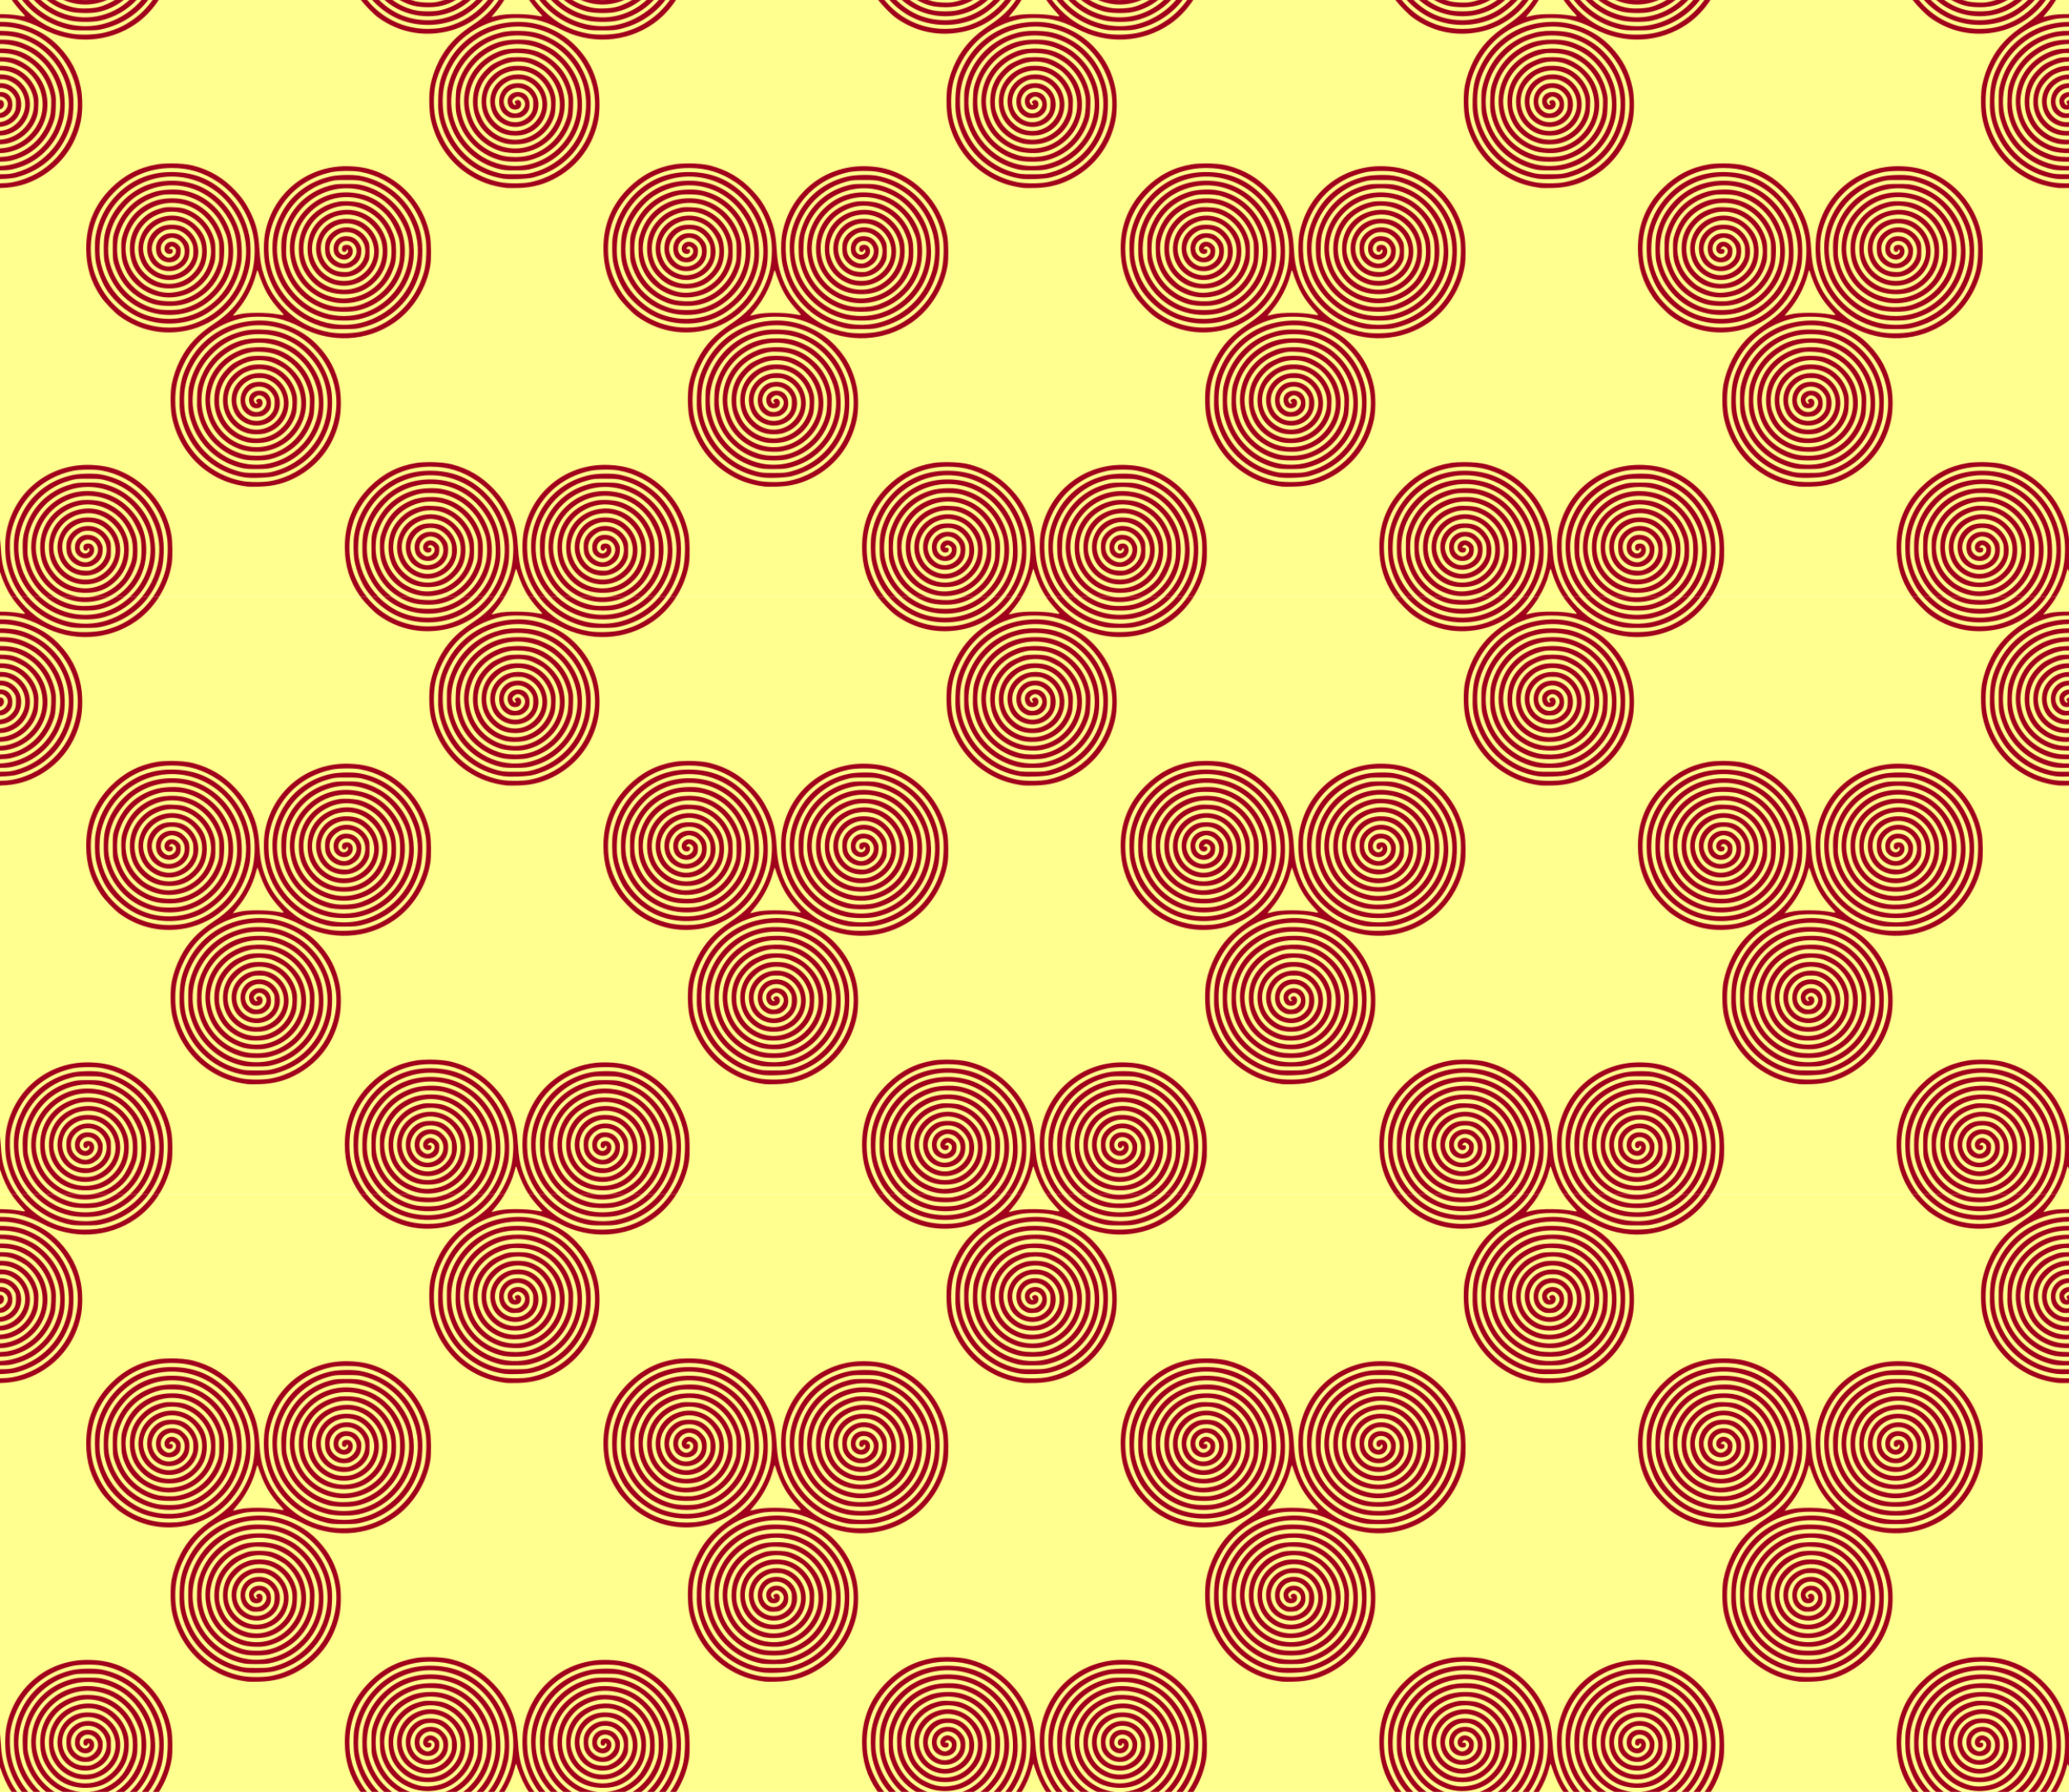 <?xml version="1.0" encoding="UTF-8" standalone="no"?>
<svg xmlns:rdf="http://www.w3.org/1999/02/22-rdf-syntax-ns#" xmlns="http://www.w3.org/2000/svg" height="2078.5" viewBox="0 0 2400 2078.463" width="2400" version="1.1" xmlns:cc="http://creativecommons.org/ns#" xmlns:dc="http://purl.org/dc/elements/1.1/">
<defs>
<pattern id="a" width="600" patternUnits="userSpaceOnUse" patternTransform="translate(0 1385.6)" height="692.821">
<g transform="translate(-200 536.31)">
<rect height="692.82" width="600" y="-536.31" x="200" fill="#ffff8f"/>
<path d="m213.52-536.31c3.541 5.251 7.75 10.328 13.129 16.094 3.572 3.828 3.571 3.829-4.893 2.328-5.909-1.048-13.933-1.593-21.758-1.654v4.525c7.658 0.01 15.604 0.622 21.213 1.824 8.931 1.915 18.619 5.559 27.523 10.354 34.998 18.845 76.979 16.728 108.88-5.492 10.536-7.339 19.624-16.984 26.682-27.979h-7.014c-6.443 9.169-14.378 17.165-23.438 23.418-10.548 7.281-19.393 11.332-31.77 14.553-10.546 2.744-27.724 3.41-39.047 1.514-20.468-3.428-38.104-12.616-52.775-27.494-3.867-3.921-7.271-7.889-10.289-11.99h-6.445zm11.812 0c12.644 16.518 30.714 28.426 52.432 33.854 6.255 1.563 8.932 1.789 21.113 1.779 12.558-0.009 14.74-0.209 21.867-2.004 21.208-5.342 39.008-17.148 51.346-33.629h-7.682c-5.077 6.024-11.022 11.407-17.752 15.891-18.944 12.623-39.594 17.239-61.33 13.709-20.929-3.399-39.303-14.116-52.545-29.6h-7.449zm13.617 0c0.695 0.737 1.388 1.473 2.117 2.201 11.145 11.141 24.276 18.355 39.867 21.904 9.162 2.086 25.964 2.224 34.91 0.287 16.927-3.664 31.742-12.291 42.91-24.393h-8.32c-21.729 20.415-53.109 26.321-81.193 14.473-8.293-3.499-15.822-8.444-22.338-14.473h-7.953zm14.697 0c7.815 6.296 16.976 11.008 27.133 13.734 7.436 1.996 23.598 2.413 32.029 0.824 11.141-2.099 22.048-7.24 31.133-14.559h-10.223c-2.532 1.601-5.193 3.061-7.982 4.365-8.258 3.861-13.685 5.214-23.088 5.75-9.391 0.536-16.763-0.465-25.43-3.451-4.864-1.676-9.476-3.927-13.773-6.664h-9.799zm19.416 0c17.056 7.79 35.994 7.217 51.797 0h-21.887c-2.905 0.244-5.812 0.249-8.688 0h-21.223zm345.34 0c5.113 6.755 14.839 16.728 20.328 20.703 22.667 16.416 49.461 22.247 77.09 16.777 23.8-4.712 44.038-18.264 57.607-37.48h-7.322c-10.391 13.191-24.434 23.431-40.943 29.207-9.249 3.236-18.079 4.67-28.857 4.688-28.009 0.044-53.549-12.492-70.598-33.895h-7.305zm13.029 0c7.563 8.439 16.71 15.524 26.527 20.439 23.553 11.793 53.569 11.768 76.914-0.062 8.603-4.36 18.625-12.405 25.775-20.377h-7.994c-15.452 15.789-37.116 24.796-60.008 23.721-20.037-0.942-37.041-8.224-51.602-22.102-0.554-0.528-1.09-1.075-1.629-1.619h-7.984zm14.301 0c0.613 0.555 1.23 1.104 1.857 1.633 21.783 18.356 53.845 22.823 79.666 11.098 6.909-3.138 13.39-7.516 19.113-12.73h-9.184c-7.92 5.944-17.129 10.243-27.184 12.445-6.914 1.514-20.994 1.47-28.096-0.09-9.82-2.156-18.884-6.312-27.025-12.355h-9.148zm17.277 0c0.845 0.49 1.7 0.97 2.574 1.428 9.293 4.87 16.135 6.707 26.873 7.221 14.577 0.697 25.141-1.777 36.916-8.648h-13.26c-3.417 1.267-6.98 2.242-10.666 2.885-6.236 1.088-17.773 0.522-24.098-1.182-1.818-0.49-3.596-1.063-5.336-1.703h-13.004zm115.7 0c-7.55 11.39-17.25 20.608-31.084 29.74-18.152 11.983-29.918 24.583-38.332 41.051-4.651 9.103-8.075 18.853-9.99 28.441-1.978 9.901-1.784 29.027 0.398 39.324 5.524 26.064 20.832 48.959 42.305 63.275 13.837 9.226 27.621 14.252 45.271 16.504v-0.004c1.382 0.176 6.996 0.201 12.721 0.068v-5.385c-7.151 0.126-14.637-0.288-19.719-1.281-28.481-5.567-52.925-23.902-66.086-49.568-7.674-14.966-10.859-27.662-10.893-43.424-0.035-16.328 2.757-28.262 10.072-43.045 13.696-27.678 37.714-46.203 68.662-52.959 4.501-0.983 11.118-1.454 17.963-1.445v-4.525c-9.061-0.07-17.854 0.512-22.771 1.75-3.662 0.922-6.819 1.678-7.018 1.678s1.948-2.72 4.771-6.045c3.698-4.355 7.115-9.148 10.141-14.15h-6.412zm-577.8 25.721c-0.303 0.002-0.61 0.019-0.914 0.023v5.42c11.222-0.105 22.661 1.941 33.762 6.393 36.262 14.542 60.148 53.819 56.018 92.113-4.417 40.951-34.742 74.073-75.146 82.082-3.832 0.76-9.136 1.167-14.633 1.264v5.385c0.289-0.007 0.568-0.008 0.857-0.016 17.356-0.452 31.342-4.301 45.756-12.592 24.559-14.126 41.163-36.993 47.07-64.824 2.313-10.912 2.314-27.939 0-39.018-3.815-18.261-11.587-33.151-24.361-46.666-8.223-8.7-16.358-14.664-27.285-20.008-13.212-6.46-26.809-9.633-41.123-9.557zm599.08 0.03c-6.218 0.092-12.567 0.781-19.084 2.09-26.715 5.367-49.945 22.956-62.52 47.34-7.233 14.024-9.543 23.067-10.068 39.414-0.451 14.03 0.485 21.108 4.318 32.627 10.643 31.983 38.012 55.193 71.178 60.363 3.673 0.573 9.869 0.692 16.176 0.492v-5.606c-0.901 0.004-1.505 0.019-2.545 0.019-12.303 0-14.26-0.186-20.918-1.99-24.174-6.55-43.577-22.747-54.613-45.588-5.612-11.614-7.863-20.668-8.334-33.52-0.562-15.322 2.13-28.112 8.662-41.158 15.4-30.755 45.678-48.765 77.748-49.064v-5.42zm-599.71 10.404c-0.103-0.001-0.193 0.003-0.295 0.002v5.326c1.402-0.007 2.817 0.019 4.246 0.08 20.126 0.86 38.154 8.845 52.162 23.104 16.417 16.71 24.582 37.967 23.385 60.879-1.835 35.101-26.835 65.576-61.508 74.979-5.999 1.627-8.551 1.909-18.285 1.947v5.607c7.496-0.237 15.153-0.932 18.973-1.953 32.698-8.739 55.603-31.684 64.211-64.322 1.938-7.349 2.641-23.627 1.42-32.873-1.858-14.073-8.82-30.125-17.922-41.318-8.663-10.653-17.712-17.825-29.846-23.656-10.64-5.113-19.234-7.181-31.928-7.682-1.617-0.064-3.149-0.104-4.613-0.119zm599.71 0c-10.085-0.083-16.975 1.048-26.297 4.131-26.043 8.613-45.974 30.095-53.336 57.484-1.782 6.628-1.985 8.696-1.969 20.221 0.015 11.412 0.238 13.657 1.986 20.221 1.082 4.061 3.454 10.519 5.273 14.35 10.468 22.039 29.68 37.826 53.322 43.818 5.328 1.35 8.51 1.618 18.852 1.582 0.872-0.003 1.398-0.021 2.168-0.027v-5.047c-32.19 1.135-62.894-19.845-73.307-53.098-8.272-26.418-0.73-55.359 19.744-75.764 15.006-14.954 32.814-22.449 53.562-22.545v-5.326zm-599.15 10.178c-0.29 0-0.567 0.01-0.854 0.012v5.053c2.712-0.024 5.435 0.116 8.156 0.447 27.357 3.332 49.369 21.553 58.283 48.246 12.058 36.107-8.651 76.232-45.943 89.02-6.78 2.325-13.671 3.537-20.496 3.777v5.047c8.868-0.072 11.678-0.391 17.531-1.963 13.659-3.667 24.821-10.013 34.703-19.729 10.4-10.225 17.608-22.918 21.152-37.252 2.494-10.084 2.306-26.489-0.422-36.859-3.567-13.56-11.475-26.711-21.84-36.326-6.971-6.467-10.37-8.77-18.891-12.812-10.65-5.053-18.223-6.66-31.381-6.66zm599.15 0.01c-16.297 0.114-27.595 3.492-40.264 12.021-13.438 9.047-23.36 22.503-28.652 38.857-1.765 5.455-2.133 8.096-2.445 17.58-0.388 11.774 0.201 16.793 2.982 25.465 7.458 23.247 27.703 41.561 51.494 46.582 4.071 0.859 10.682 1.203 16.885 1.078v-5.428c-0.717 0.021-1.436 0.035-2.168 0.035-9.417-0.002-15.903-1.26-24.32-4.717-37.778-15.512-51.653-62.254-28.58-96.281 12.724-18.765 33.52-29.951 55.068-30.141v-5.053zm-598.58 10.23c-0.468-0-0.95 0.022-1.424 0.029v5.248c0.975 0.025 1.888 0.042 3.096 0.1 10.282 0.49 16.388 2.125 24.904 6.67 7.269 3.879 11.892 7.591 17.086 13.723 6.888 8.131 11.768 18.356 13.857 29.043 1.15 5.88 0.575 18.524-1.123 24.715-3.733 13.61-12.31 26.224-23.291 34.252-11.006 8.047-21.58 11.777-34.529 12.146v5.428c4.882-0.098 9.518-0.481 12.422-1.178 24.682-5.921 42.587-22.605 50.287-46.859 1.31-4.125 1.753-7.691 2.016-16.236 0.303-9.865 0.151-11.671-1.537-18.217-3.303-12.808-9.524-23.446-18.654-31.904-12.617-11.688-25.927-16.958-43.109-16.959zm598.58 0.03c-0.688 0.011-1.368 0.013-2.068 0.041-10.606 0.417-15.939 1.622-23.996 5.428-24.96 11.788-38.904 37.588-34.955 64.674 3.438 23.581 19.057 41.854 41.887 49.008 4.741 1.485 12.463 2.272 19.133 2.154v-5.375c-4 0.187-8.076-0.082-12.164-0.865-21.995-4.215-38.911-21.475-43.236-44.115-1.373-7.187-1.338-12.416 0.133-19.6 4.577-22.356 20.753-39.093 43.305-44.805 4.472-1.133 7.034-1.425 11.963-1.297v-5.248zm-598.29 10.051c-0.575-0.009-1.14 0.007-1.713 0.008v5.047c4.531-0.11 9.155 0.457 13.752 1.799 5.047 1.473 14.385 6.417 17.967 9.514 16.665 14.407 22.393 38.108 13.885 57.459-8.407 19.12-26.1 31.141-45.604 32.053v5.375c2.683-0.047 5.212-0.225 7.283-0.586 34.963-6.098 55.905-40.806 44.801-74.25-5.32-16.024-20.292-30.219-36.904-34.99-2.992-0.859-8.212-1.346-13.467-1.428zm598.29 0.01c-4.665 0.007-9.18 0.319-11.971 1-2.281 0.556-7.348 2.545-11.26 4.42-5.905 2.831-8.155 4.455-13.258 9.566-10.103 10.118-14.866 21.735-14.898 36.344-0.051 23.265 14.446 42.472 36.623 48.523 3.931 1.073 9.423 1.45 14.764 1.211v-5.346c-17.031 1.066-33.756-8.709-41.217-24.451-3.78-7.976-4.816-12.317-4.756-19.936 0.201-25.641 21.74-45.696 45.973-46.283v-5.049zm-599.62 10.002c-0.126 0-0.249 0.009-0.375 0.01v5.436c16.445-0.43 31.785 9.998 37.734 27.742 1.912 5.704 2.09 14.527 0.422 20.941-4.293 16.508-18.243 28.937-35.111 31.287-1.015 0.141-2.03 0.237-3.045 0.301v5.346c4.172-0.187 8.254-0.74 11.41-1.693 14.23-4.297 25.317-14.582 30.625-28.406 1.685-4.389 2.091-6.856 2.383-14.531 0.32-8.408 0.174-9.808-1.603-15.48-4.538-14.477-16.512-26.079-30.668-29.711-3.235-0.829-7.553-1.242-11.771-1.24zm599.62 0.01c-4.086 0.026-8.049 0.433-10.799 1.24-18.59 5.459-30.599 21.246-30.57 40.189 0.017 11.094 3.97 20.784 11.588 28.408 7.528 7.534 16.321 11.119 27.236 11.102 0.898-0.001 1.739-0.018 2.545-0.047v-5.354c-8.971 0.725-18.331-2.359-25.645-9.666-11.13-11.121-13.516-27.196-6.102-41.111 2.687-5.043 10.199-12.596 14.896-14.979 5.527-2.803 11.252-4.202 16.85-4.348v-5.436zm-599.15 9.998c-0.288 0-0.568 0.019-0.854 0.025v5.641c0.286-0.002 0.544-0.006 0.854-0.006 5.611 0.012 7.042 0.31 11.48 2.404 14.915 7.036 21.177 24.886 13.854 39.488-5.48 10.927-15.561 17.132-26.188 17.988v5.354c5.924-0.212 9.662-1.226 15.176-3.938 20.99-10.323 26.17-38.979 10.174-56.283-6.558-7.094-14.773-10.674-24.496-10.674zm599.15 0.02c-23.391 0.549-38.046 23.525-28.295 44.855 4.931 10.788 16.754 16.763 28.295 15.924v-5.457c-9.01 1.009-18.486-3.663-23.27-13.055-6.452-12.665-0.461-28.117 13.43-34.639 3.388-1.591 5.144-1.96 9.84-1.988v-5.641zm-599.87 10.094c-0.044 0.001-0.089 0.007-0.133 0.008v5.508c5.84-0.219 11.947 2.542 15.857 8.439 2.557 3.856 2.717 4.453 2.717 10.203 0 7.015-1.313 10.439-5.664 14.797-3.701 3.706-8.243 5.751-12.91 6.273v5.457c4.57-0.332 9.095-1.728 13.131-4.322 12.945-8.319 15.406-27.281 5.018-38.664-4.727-5.179-11.123-7.849-18.016-7.699zm599.87 0.01c-2.258 0.06-4.567 0.418-6.889 1.094-8.2 2.386-14.11 10.728-14.123 19.936-0.012 8.193 3.445 14.235 10.105 17.664 3.207 1.651 4.471 1.871 9.426 1.637 0.542-0.026 1.021-0.056 1.48-0.086v-5.434c-9.769 2.211-18.951-8.607-14.568-19.115 2.719-6.519 8.499-9.962 14.568-10.188v-5.508zm-599.15 10.25c-0.292 0-0.569 0.03-0.854 0.045v5.338c0.263-0.048 0.521-0.077 0.766-0.074 4.153 0.056 8.367 4.33 8.377 8.498 0.009 3.621-2.73 7.914-6.17 9.672-0.988 0.505-1.983 0.858-2.973 1.082v5.436c3.767-0.25 5.033-0.733 7.754-2.619 4.908-3.403 6.941-7.791 6.539-14.113-0.515-8.106-5.741-13.264-13.439-13.264zm599.15 0.05c-8.508 0.456-13.386 7.632-10.164 15.355 1.418 3.398 3.906 4.984 7.822 4.984 0.845 0 1.626-0.105 2.342-0.295v-10.732c-0.351 0.059-0.709 0.169-1.066 0.332-1.891 0.863-2.46 2.68-1.102 3.522 1.133 0.701 0.907 1.887-0.359 1.887-1.625 0-3.623-3.423-3.051-5.229 0.62-1.958 3.357-4.081 5.578-4.486v-5.338zm-599.48 9.262c-0.173 0.005-0.347 0.021-0.523 0.051v10.734c2.869-0.761 4.623-2.976 4.623-6.074 0-2.83-1.866-4.779-4.1-4.711zm197.54 73.549c-5.771 0.013-11.331 0.362-15.73 1.084-20.726 3.4-38.295 12.468-53.453 27.588-19.43 19.38-28.989 42.638-28.877 70.25 0.086 21.234 5.5 38.916 17.076 55.771 4.558 6.637 15.651 18.173 21.654 22.521 22.667 16.416 49.46 22.247 77.088 16.777 36.984-7.323 65.394-35.966 73.486-74.094 1.784-8.402 1.768-26.342-0.031-35.533-3.687-18.839-12.868-35.645-26.836-49.131-16.75-16.171-35.733-24.235-59.236-25.162-26.359-1.04-49.312 7.741-67.178 25.699-13.495 13.565-22.169 30.462-25.182 49.053-1.109 6.844-0.93 22.033 0.346 29.291 2.079 11.824 7.857 26.065 14.113 34.787 8.461 11.797 20.01 21.717 32.656 28.049 23.553 11.793 53.569 11.768 76.914-0.062 11.04-5.595 24.438-17.259 31.072-27.049 6.862-10.126 11.953-22.831 13.818-34.488 1.474-9.215 0.57-26.428-1.846-35.164-6.892-24.924-25.137-45.363-48.941-54.828-17.195-6.837-39.386-7.092-57.443-0.658-19.971 7.116-37.563 24.106-45.748 44.184-4.276 10.488-5.466 17.085-5.42 30.037 0.036 10.133 0.308 12.718 2.023 19.256 3.977 15.155 13.295 29.934 25.201 39.967 21.783 18.356 53.845 22.823 79.666 11.098 17.457-7.927 32.262-23.689 38.693-41.193 15.834-43.096-10.733-89.958-55.061-97.119-8.765-1.416-22.62-0.582-30.902 1.859-23.503 6.928-39.797 23.22-47.443 47.439-1.536 4.867-1.726 6.952-1.695 18.693 0.032 12.43 0.161 13.597 2.162 19.635 5.916 17.846 16.966 31.204 32.574 39.383 9.293 4.87 16.135 6.707 26.873 7.221 14.644 0.7 25.238-1.797 37.078-8.74 13.498-7.916 23.482-20.603 28.311-35.977 2.103-6.695 2.948-22.929 1.562-30.016-4.597-23.508-21.919-42.27-44.518-48.219-11.269-2.966-27.143-2.127-37.359 1.975-16.879 6.777-28.342 18.977-34.4 36.613-2.312 6.729-2.463 7.807-2.453 17.369 0.012 11.18 0.997 16.175 4.885 24.762 9.999 22.085 34.199 35.375 58.209 31.967 12.47-1.77 22.479-6.768 31.186-15.57 6.029-6.095 10.13-12.852 12.984-21.396 1.697-5.08 1.933-7.042 1.928-15.986-0.005-9.154-0.218-10.811-2.084-16.236-5.368-15.602-17.055-27.385-32.688-32.959-3.078-1.097-7.011-1.669-13.412-1.949-7.777-0.34-9.905-0.165-15.047 1.248-9.35 2.569-15.779 6.293-22.311 12.922-9.134 9.27-13.476 19.697-13.668 32.822-0.201 13.748 4.129 24.856 13.219 33.918 9.309 9.28 19.175 13.281 32.756 13.281 12.763 0 22.307-3.932 31.074-12.799 8.371-8.466 12.138-17.627 12.197-29.664 0.063-12.747-3.214-20.981-11.875-29.822-12.287-12.543-30.267-15.719-46.172-8.154-22.96 10.92-28.574 42.272-10.764 60.109 13.428 13.448 34.755 14.079 48.566 1.438 13.816-12.646 13.831-34.836 0.031-47.574-5.457-5.038-10.712-7.098-18.908-7.416-10.562-0.409-17.654 2.502-23.9 9.811-8.985 10.512-8.01 28.288 2.051 37.391 12.351 11.175 32.607 7.692 39.039-6.713 2.161-4.84 2.413-13.683 0.516-18.064-1.646-3.8-6.289-8.759-9.957-10.635-4.759-2.434-11.998-2.678-16.891-0.57-8.584 3.698-12.536 12.532-9.885 22.094 3.248 11.715 21.275 14.119 26.725 3.564 0.622-1.204 1.131-4.063 1.131-6.354 0-3.566-0.332-4.543-2.301-6.789-4.314-4.92-10.998-5.433-14.621-1.121-3.836 4.566-1.601 11.244 3.764 11.244 2.827 0 4.325-1.477 3.978-3.924-0.19-1.345-0.718-1.734-2.32-1.711-2.451 0.035-2.589-0.461-0.621-2.244 1.272-1.153 1.716-1.192 3.564-0.305 4.424 2.123 4.201 7.869-0.426 10.992-3.231 2.182-5.943 2.184-9.193 0.01-7.641-5.112-6.196-16.238 2.629-20.252 3.656-1.663 5.619-1.769 9.75-0.529 6.144 1.843 10.58 8.222 10.518 15.119-0.111 12.195-13.882 20.966-25.287 16.105-6.225-2.653-10.995-8.671-12.617-15.922-1.653-7.388 2.801-17.128 10.084-22.049 4.431-2.994 7.805-3.981 13.674-3.981 8.782-0.007 17.623 5.957 21.947 14.805 1.875 3.838 2.173 5.325 2.174 10.865 0.001 5.57-0.294 7.02-2.215 10.951-5.723 11.713-18.62 18.641-30.559 16.418-11.757-2.19-20.516-10.203-24.236-22.176-3.341-10.752-0.244-22.069 8.496-31.037 6.987-7.17 17.768-11.171 26.986-10.018 11.086 1.387 20.256 7.21 26 16.512 4.173 6.758 5.715 11.992 5.715 19.408 0 24.413-24.021 42.761-47.844 36.547-10.861-2.833-21.168-11.055-26.08-20.801-10.82-21.467-1.468-47.477 20.764-57.75 6.391-2.953 11.609-4.124 18.322-4.109 27.848 0.061 49.844 27.007 44.322 54.297-2.895 14.309-11.006 25.761-23.434 33.086-6.051 3.567-11.361 5.322-19.303 6.381-9.073 1.21-17.194-0.337-27.072-5.156-5.936-2.896-8.2-4.544-13.207-9.619-9.09-9.212-14.088-20.035-15.152-32.822-1.358-16.313 7.436-35.111 21.168-45.246 30.777-22.715 72.283-9.025 85.363 28.154 1.958 5.564 2.12 6.876 2.1 16.98-0.02 9.972-0.209 11.491-2.109 16.992-7.405 21.435-25.036 36.65-46.887 40.461-6.236 1.088-17.773 0.522-24.098-1.182-22.145-5.964-38.744-23.319-44.215-46.227-2.078-8.703-1.704-22.001 0.848-30.057 7.417-23.418 24.317-39.196 48.254-45.051 6.786-1.66 22.586-1.29 29.527 0.691 14.82 4.231 27.201 12.695 35.979 24.594 4.432 6.008 9.639 16.661 11.506 23.541 2.316 8.535 2.348 23.163 0.068 31.768-6.913 26.099-27.3 45.786-53.314 51.482-6.914 1.514-20.994 1.47-28.096-0.09-12.728-2.795-24.193-8.934-34.014-18.213-9.701-9.165-17.115-21.971-20.549-35.494-3.522-13.873-1.968-30.831 4.113-44.885 5.131-11.859 16.301-25.406 26.49-32.127 35.17-23.197 80.449-13.971 104.1 21.213 8.579 12.762 12.367 24.345 12.938 39.562 0.44 11.741-0.93 20.213-4.945 30.584-12.339 31.871-43.533 52.316-77.395 50.725-20.037-0.942-37.041-8.224-51.602-22.102-13.337-12.711-22.375-30.04-24.982-47.896-1.22-8.355-0.515-22.789 1.488-30.449 15.132-57.865 80.087-82.834 129.62-49.826 25.838 17.217 41.325 50.052 37.871 80.291-3.985 34.893-27.07 63.989-59.881 75.469-9.249 3.236-18.079 4.67-28.857 4.688-34.32 0.054-64.937-18.774-80.762-49.664-7.086-13.832-10.092-25.947-10.191-41.064-0.169-25.738 9.206-48.351 27.711-66.832 18.329-18.306 40.623-27.564 66.371-27.564 19.891 0 36.517 5.104 53.484 16.416 17.232 11.489 30.878 29.633 37.729 50.168 3.827 11.471 5.176 21.301 4.648 33.855-0.655 15.606-3.834 27.462-11.141 41.533-8.26 15.908-19.132 27.515-36.527 38.998-18.152 11.983-29.918 24.583-38.332 41.051-4.651 9.103-8.075 18.853-9.99 28.441-1.978 9.901-1.784 29.027 0.398 39.324 5.524 26.064 20.832 48.959 42.305 63.275 13.837 9.226 27.621 14.252 45.271 16.504v-0.004c1.452 0.185 7.559 0.209 13.572 0.053 17.356-0.452 31.344-4.301 45.758-12.592 24.559-14.126 41.163-36.993 47.07-64.824 2.313-10.912 2.314-27.939 0-39.018-3.815-18.261-11.587-33.151-24.361-46.666-8.223-8.7-16.358-14.664-27.285-20.008-19.217-9.397-39.248-11.836-61.117-7.443-26.715 5.367-49.945 22.956-62.52 47.34-7.233 14.024-9.543 23.067-10.068 39.414-0.451 14.03 0.487 21.108 4.32 32.627 10.643 31.983 38.012 55.193 71.178 60.363 8.038 1.253 28.111 0.42 35.143-1.459 32.698-8.739 55.603-31.684 64.211-64.322 1.938-7.349 2.641-23.627 1.42-32.873-1.858-14.073-8.82-30.125-17.922-41.318-8.663-10.653-17.712-17.825-29.846-23.656-10.64-5.113-19.234-7.181-31.928-7.682-12.938-0.51-20.442 0.455-31.201 4.014-26.043 8.613-45.974 30.095-53.336 57.484-1.782 6.628-1.982 8.696-1.967 20.221 0.015 11.412 0.236 13.657 1.984 20.221 1.082 4.061 3.456 10.519 5.275 14.35 10.468 22.039 29.68 37.826 53.322 43.818 5.328 1.35 8.508 1.618 18.85 1.582 10.911-0.037 13.335-0.282 19.695-1.99 13.659-3.667 24.821-10.013 34.703-19.729 10.4-10.225 17.608-22.918 21.152-37.252 2.494-10.084 2.306-26.489-0.422-36.859-3.567-13.56-11.475-26.711-21.84-36.326-6.971-6.467-10.37-8.77-18.891-12.812-10.65-5.053-18.223-6.66-31.381-6.66-16.763 0-28.222 3.354-41.113 12.033-13.438 9.047-23.36 22.503-28.652 38.857-1.765 5.455-2.131 8.096-2.443 17.58-0.388 11.774 0.199 16.793 2.981 25.465 7.458 23.247 27.705 41.561 51.496 46.582 7.273 1.535 22.708 1.482 29.301-0.1 24.682-5.921 42.587-22.605 50.287-46.859 1.31-4.125 1.753-7.691 2.016-16.236 0.303-9.865 0.151-11.671-1.537-18.217-3.303-12.808-9.524-23.446-18.654-31.904-13.458-12.467-27.704-17.631-46.598-16.889-10.606 0.417-15.939 1.622-23.996 5.428-24.96 11.788-38.904 37.588-34.955 64.674 3.438 23.581 19.057 41.854 41.887 49.008 6.646 2.083 19.194 2.827 26.412 1.568 34.963-6.098 55.905-40.806 44.801-74.25-5.32-16.024-20.292-30.219-36.904-34.99-5.984-1.719-20.881-1.95-27.146-0.422-2.281 0.556-7.348 2.545-11.26 4.42-5.905 2.831-8.155 4.455-13.258 9.566-10.103 10.118-14.864 21.735-14.896 36.344-0.051 23.265 14.444 42.472 36.621 48.523 7 1.91 18.975 1.69 26.17-0.482 14.23-4.297 25.317-14.582 30.625-28.406 1.685-4.389 2.091-6.856 2.383-14.531 0.32-8.408 0.174-9.808-1.603-15.48-4.538-14.478-16.513-26.079-30.668-29.711-6.47-1.658-17.273-1.655-22.941 0.01-18.59 5.459-30.599 21.246-30.57 40.189 0.017 11.094 3.969 20.784 11.588 28.408 7.528 7.534 16.321 11.119 27.236 11.102 7.49-0.012 11.453-0.904 17.717-3.984 20.99-10.323 26.17-38.979 10.174-56.283-6.558-7.094-14.773-10.674-24.496-10.674-23.888 0-39.014 23.291-29.145 44.881 6.883 15.058 27.193 20.746 41.422 11.602 12.945-8.319 15.406-27.281 5.018-38.664-6.302-6.906-15.573-9.349-25.031-6.598-8.2 2.386-14.112 10.728-14.125 19.936-0.012 8.193 3.445 14.235 10.105 17.664 3.207 1.651 4.471 1.871 9.426 1.637 4.98-0.235 6.178-0.587 9.23-2.703 4.908-3.403 6.941-7.791 6.539-14.113-0.515-8.106-5.741-13.264-13.439-13.264-9.036 0-14.343 7.42-11.014 15.4 1.418 3.398 3.906 4.984 7.822 4.984 4.231 0 6.961-2.497 6.961-6.367 0-3.483-2.825-5.633-5.686-4.328-1.891 0.863-2.46 2.68-1.102 3.522 1.133 0.701 0.907 1.887-0.359 1.887-1.625 0-3.623-3.423-3.051-5.229 0.694-2.188 4.035-4.591 6.34-4.561 4.153 0.056 8.367 4.33 8.377 8.498 0.009 3.621-2.73 7.914-6.17 9.672-10.743 5.489-22.364-6.461-17.537-18.033 5.335-12.79 22.449-13.774 30.422-1.748 2.557 3.856 2.715 4.453 2.715 10.203 0 7.015-1.311 10.439-5.662 14.797-10.844 10.86-28.914 7.473-36.176-6.781-6.452-12.665-0.461-28.117 13.43-34.639 3.594-1.687 5.307-2.005 10.689-1.994 5.611 0.012 7.042 0.31 11.48 2.404 14.915 7.036 21.177 24.886 13.854 39.488-10.105 20.149-35.852 24.284-51.826 8.322-11.13-11.121-13.518-27.196-6.104-41.111 2.687-5.043 10.199-12.596 14.896-14.979 21.763-11.037 46.607-0.388 54.58 23.395 1.912 5.704 2.09 14.527 0.422 20.941-4.293 16.508-18.243 28.937-35.111 31.287-18.049 2.514-36.353-7.473-44.258-24.15-3.78-7.976-4.816-12.317-4.756-19.936 0.238-30.434 30.537-53.003 59.721-44.484 5.047 1.473 14.385 6.417 17.967 9.514 16.665 14.407 22.393 38.108 13.885 57.459-10.13 23.04-33.744 35.79-57.764 31.188-21.995-4.215-38.911-21.475-43.236-44.115-1.373-7.187-1.338-12.417 0.133-19.6 4.577-22.356 20.753-39.093 43.305-44.805 5.356-1.357 7.74-1.546 15.055-1.197 10.282 0.49 16.387 2.125 24.904 6.67 7.269 3.879 11.892 7.591 17.086 13.723 6.888 8.131 11.768 18.356 13.857 29.043 1.15 5.88 0.575 18.524-1.123 24.715-3.733 13.61-12.31 26.224-23.291 34.252-11.614 8.491-22.743 12.182-36.693 12.182-9.417-0.002-15.903-1.26-24.32-4.717-37.778-15.512-51.653-62.254-28.58-96.281 14.325-21.126 38.879-32.658 63.221-29.693 27.357 3.332 49.369 21.553 58.283 48.246 12.058 36.107-8.651 76.232-45.943 89.02-38.75 13.27-81.18-9.037-93.8-49.339-8.272-26.418-0.73-55.359 19.744-75.764 16.019-15.964 35.23-23.43 57.805-22.465 20.126 0.86 38.154 8.845 52.162 23.104 16.417 16.71 24.582 37.967 23.385 60.879-1.835 35.101-26.835 65.576-61.508 74.979-6.554 1.777-8.562 1.967-20.826 1.967-12.303 0-14.26-0.186-20.918-1.99-24.174-6.55-43.577-22.747-54.613-45.588-5.612-11.614-7.863-20.668-8.334-33.52-0.562-15.322 2.13-28.112 8.662-41.158 20.788-41.516 68.683-59.844 111.51-42.672 36.262 14.542 60.148 53.819 56.018 92.113-4.417 40.951-34.742 74.073-75.146 82.082-8.815 1.747-25.359 1.739-34.346-0.018-28.481-5.567-52.927-23.902-66.088-49.568-7.674-14.966-10.859-27.662-10.893-43.424-0.035-16.328 2.757-28.262 10.072-43.045 13.696-27.678 37.714-46.203 68.662-52.959 9.537-2.082 28.55-1.898 39.172 0.379 8.931 1.915 18.617 5.559 27.521 10.354 34.998 18.845 76.981 16.728 108.88-5.492 21.763-15.158 37.373-40.141 41.596-66.578 1.212-7.59 0.987-25.834-0.416-33.715-5.449-30.612-25.483-57.253-53.543-71.201-12.486-6.207-24.026-9.06-39.211-9.695-48.075-2.01-88.846 29.767-98.393 76.684-2.104 10.357-2.1 26.776 0.012 37.152 7.482 36.772 33.665 64.12 70.107 73.229 6.255 1.563 8.932 1.789 21.113 1.779 12.558-0.009 14.74-0.209 21.867-2.004 29.239-7.365 52.009-27.009 62.902-54.266 4.295-10.748 5.773-17.828 6.219-29.779 0.63-16.908-1.995-29.864-8.836-43.594-12.712-25.514-36.184-43.179-64.055-48.209-7.902-1.426-24.114-1.111-32.424 0.629-25.751 5.393-46.906 21.186-58.592 43.744-7.67 14.806-10.449 27.087-9.791 43.275 0.922 22.698 8.813 40.693 24.898 56.771 11.145 11.141 24.276 18.355 39.867 21.904 9.162 2.086 25.964 2.224 34.91 0.287 30.396-6.58 54.001-29.148 61.857-59.141 4.513-17.228 2.277-38.681-5.703-54.697-10.257-20.587-29.194-36.042-50.922-41.561-5.674-1.441-8.711-1.709-19.184-1.699-11.222 0.011-13.182 0.215-19.982 2.088-26.72 7.36-46.593 27.576-53.609 54.531-1.614 6.201-1.971 9.295-1.998 17.363-0.018 5.399 0.377 11.856 0.879 14.348 5.786 28.748 26.046 50.714 53.598 58.109 7.436 1.996 23.598 2.413 32.029 0.824 13.523-2.548 26.71-9.569 36.699-19.539 12.417-12.393 19.252-27.955 20.041-45.633 0.94-21.051-5.298-37.763-19.545-52.357-11.18-11.453-24.621-17.869-41-19.572-20.59-2.141-39.337 4.455-53.809 18.932-30.66 30.669-23.039 82.496 15.035 102.24 31.641 16.406 70.929 2.905 84.502-29.039 3.838-9.033 4.771-13.806 4.721-24.156-0.052-10.894-1.191-16.172-5.465-25.299-6.808-14.54-19.654-25.723-35.129-30.582-6.687-2.1-20.16-2.872-26.928-1.545-27.13 5.321-45.248 26.756-45.346 53.65-0.051 14.134 3.275 23.792 11.971 34.75 9.323 11.749 21.759 17.94 37.49 18.666 14.893 0.687 25.867-2.816 35.902-11.459 11.684-10.062 17.412-22.531 17.438-37.955 0.014-8.631-0.962-13.414-4.172-20.43-8.303-18.146-26.325-29.143-45.635-27.844-25.91 1.743-43.882 21.447-42.752 46.869 0.418 9.405 2.379 15.533 7.275 22.732 14.553 21.397 45.31 24.686 63.6 6.803 15.421-15.078 15.716-40.436 0.646-55.459-7.553-7.529-15.324-10.633-26.668-10.648-14.258-0.019-25.729 7.017-31.596 19.379-8.065 16.995-1.366 37.317 14.799 44.893 15.885 7.445 34.308 1.489 41.633-13.459 1.98-4.041 2.144-5.048 2.144-13.062 0-8.061-0.152-8.974-2.119-12.715-6.231-11.849-19.062-17.589-31.65-14.16-8.118 2.211-15.063 8.809-17.135 16.277-1.105 3.985-0.902 12.239 0.393 15.912 2.874 8.157 11.635 14.32 20.357 14.32 5.822 0 8.813-0.989 13.389-4.426 4.588-3.447 6.831-7.952 7.195-14.453 0.238-4.255-0.014-5.46-1.897-9.049-2.737-5.218-6.707-8.106-12.426-9.037-7.627-1.242-13.832 1.79-16.631 8.127-1.772 4.013-1.498 10.105 0.598 13.309 3.272 5.001 10.498 7.051 15.42 4.375 7.645-4.156 6.334-16.031-1.77-16.031-1.746 0-3.594 0.524-4.393 1.248-1.566 1.419-1.827 4.798-0.475 6.152 1.406 1.409 3.718 1.071 4.156-0.605 0.467-1.788 1.391-1.962 1.998-0.377 1.095 2.858-3.249 6.219-6.451 4.992-8.575-3.284-4.807-15.949 4.742-15.939 8.182 0.007 13.87 8.45 10.914 16.201-2.153 5.647-8.216 10.172-13.68 10.211-6.718 0.048-14.084-5.43-16.025-11.92-2.79-9.327 1.245-17.99 10.715-23.008 4.579-2.426 12.351-2.258 17.43 0.379 17.618 9.147 16.234 33.56-2.397 42.291-4.353 2.04-5.36 2.219-11 1.953-7.71-0.363-13.48-2.988-18.252-8.303-11.978-13.342-9.309-33.072 5.834-43.139 18.731-12.452 44.091-0.638 48.098 22.406 2.7 15.526-7.022 31.238-23.236 37.555-6.482 2.525-16.834 2.396-23.75-0.295-11.843-4.608-19.668-13.328-23.471-26.158-4.35-14.675 3.272-33.492 17.068-42.139 6.211-3.893 9.565-5.15 16.578-6.215 12.566-1.908 24.892 2.387 34.539 12.033 9.024 9.023 13.244 19.946 12.576 32.545-1.243 23.435-21.21 42.271-44.762 42.227-35.904-0.068-58.66-39.046-41.283-70.711 5.551-10.116 12.728-16.883 23.18-21.854 14.1-6.706 29.523-6.417 43.918 0.824 13.59 6.837 22.54 17.671 27.441 33.225 2.103 6.673 2.329 18.72 0.49 26.055-1.625 6.479-7.138 17.53-11.184 22.416-12.267 14.815-32.788 22.672-51.18 19.6-24.515-4.096-42.569-21.74-47.869-46.785-4.994-23.595 7.716-49.941 30.203-62.604 26.706-15.039 61.198-7.149 79.299 18.141 4.1 5.728 8.798 15.538 10.602 22.137 1.843 6.741 1.815 23.315-0.051 30.115-5.414 19.736-18.425 35.16-36.975 43.832-8.258 3.861-13.685 5.214-23.088 5.75-9.391 0.536-16.763-0.465-25.43-3.451-21.296-7.337-37.85-25.605-43.654-48.176-1.707-6.638-1.867-8.475-1.57-17.967 0.206-6.601 0.803-12.256 1.588-15.057 12.436-44.376 60.512-65.933 100.99-45.281 7.146 3.646 10.372 5.929 16.775 11.869 9.06 8.405 18.029 23.409 21.068 35.252 5.759 22.442 0.194 46.677-14.973 65.205-21.569 26.349-56.933 35.154-88.201 21.963-25.39-10.712-43.68-34.909-47.332-62.623-3.804-28.868 10.595-59.441 35.957-76.35 7.7-5.134 14.253-8.118 23.535-10.719 6.719-1.882 8.372-2.042 20.871-2.018 11.536 0.022 14.48 0.273 19.623 1.672 28.622 7.784 49.812 28.092 59.113 56.654 11.162 34.275-3.264 74.086-34.352 94.801-18.944 12.623-39.594 17.239-61.33 13.709-36.278-5.892-64.913-33.736-72.367-70.367-1.717-8.439-2.076-22.202-0.785-30.166 2.007-12.386 7.394-25.936 14.625-36.793 13.262-19.911 33.548-33.489 57.752-38.656 7.845-1.675 24.914-1.887 33.178-0.41 38.451 6.87 69.047 37.813 75.885 76.742 1.791 10.196 1.06 28.483-1.531 38.291-5.937 22.471-19.767 42.43-38.236 55.178-10.548 7.281-19.393 11.332-31.77 14.553-10.546 2.744-27.724 3.41-39.047 1.514-20.468-3.428-38.104-12.616-52.775-27.494-11.581-11.744-19.096-23.878-24.096-38.906-3.197-9.611-4.457-16.927-5.283-30.662-1.078-17.907-3.641-28.45-10.191-41.926-4.83-9.937-10.222-17.685-17.902-25.73-13.951-14.615-28.955-23.486-48.52-28.686-6.381-1.696-16.583-2.613-26.201-2.592zm100.66 123.76c0.047-0.02 0.084 0.006 0.109 0.084 7.249 22.608 13.271 33.164 27.822 48.762 3.572 3.828 3.571 3.829-4.893 2.328-12.752-2.261-35.365-2.212-44.529 0.096-3.662 0.922-6.819 1.678-7.018 1.678-0.198 0 1.948-2.72 4.771-6.045 10.131-11.93 18.19-27.139 21.709-40.977 0.854-3.356 1.696-5.788 2.027-5.926zm199.34 222.65c-5.771 0.013-11.331 0.362-15.73 1.084-20.726 3.4-38.295 12.468-53.453 27.588-19.43 19.38-28.991 42.638-28.879 70.25 0.086 21.234 5.502 38.916 17.078 55.771 0.391 0.569 0.845 1.185 1.324 1.818h7.305c-3.841-4.822-7.254-10.09-10.164-15.77-7.086-13.832-10.092-25.947-10.191-41.064-0.169-25.738 9.206-48.351 27.711-66.832 18.329-18.306 40.623-27.564 66.371-27.564 19.891 0 36.517 5.104 53.484 16.416 17.232 11.489 30.878 29.633 37.729 50.168 3.827 11.471 5.177 21.301 4.65 33.855-0.655 15.606-3.836 27.462-11.143 41.533-1.691 3.257-3.5 6.325-5.443 9.258h6.412c5.264-8.702 9.334-18.04 11.568-26.826 0.854-3.356 1.696-5.788 2.027-5.926 0.047-0.02 0.084 0.006 0.109 0.084 0.394 1.229 0.784 2.406 1.172 3.566v-38.645c-1.42-12.175-4.11-21.046-9.31-31.757-4.83-9.937-10.23-17.685-17.91-25.731-13.95-14.615-28.95-23.486-48.52-28.685-6.38-1.696-16.58-2.613-26.2-2.592zm-396.5 3.211c-46.107 0.081-84.658 31.323-93.906 76.773-2.108 10.357-2.106 26.776 0.006 37.152 3.023 14.858 9.103 28.175 17.676 39.375h7.449c-9.711-11.355-16.669-25.269-19.822-40.768-1.717-8.439-2.076-22.202-0.785-30.166 2.007-12.386 7.394-25.936 14.625-36.793 13.262-19.911 33.548-33.489 57.752-38.656 7.845-1.675 24.914-1.887 33.178-0.41 38.451 6.87 69.047 37.813 75.885 76.742 1.791 10.196 1.06 28.483-1.531 38.291-3.025 11.449-8.107 22.237-14.799 31.76h7.014c7.521-11.715 12.736-24.962 14.914-38.6 1.212-7.59 0.987-25.834-0.416-33.715-5.449-30.612-25.483-57.253-53.543-71.201-12.486-6.207-24.026-9.06-39.211-9.695-1.502-0.063-2.997-0.092-4.484-0.09zm396.74 6.781c-24.306 0.173-45.527 8.943-62.275 25.779-13.495 13.565-22.169 30.462-25.182 49.053-1.109 6.844-0.93 22.033 0.346 29.291 2.079 11.824 7.857 26.065 14.113 34.787 1.893 2.639 3.949 5.177 6.129 7.609h7.984c-12.437-12.544-20.855-29.163-23.354-46.277-1.22-8.355-0.515-22.789 1.488-30.449 15.132-57.865 80.087-82.834 129.62-49.826 25.837 17.217 41.325 50.052 37.871 80.291-1.98 17.336-8.678 33.237-18.938 46.262h7.322c7.516-10.645 12.994-23.022 15.879-36.613 1.784-8.402 1.768-26.342-0.031-35.533-3.687-18.839-12.868-35.645-26.836-49.131-16.75-16.171-35.733-24.235-59.236-25.162-1.647-0.065-3.282-0.092-4.902-0.08zm-392.86 3.414c-7.409-0.103-15.689 0.428-20.883 1.516-25.751 5.393-46.906 21.186-58.592 43.744-7.67 14.806-10.449 27.087-9.791 43.275 0.88 21.67 8.132 39.049 22.781 54.57h7.953c-13.432-12.429-22.535-29.489-24.994-48.15-3.804-28.868 10.595-59.441 35.957-76.35 7.7-5.134 14.253-8.118 23.535-10.719 6.719-1.882 8.372-2.042 20.871-2.018 11.536 0.022 14.48 0.273 19.623 1.672 28.622 7.784 49.812 28.092 59.113 56.654 8.745 26.855 1.778 57.106-16.6 78.91h7.682c4.672-6.241 8.565-13.15 11.557-20.637 4.295-10.748 5.773-17.828 6.219-29.779 0.63-16.908-1.995-29.864-8.836-43.594-12.712-25.514-36.184-43.179-64.055-48.209-2.963-0.535-7.096-0.825-11.541-0.887zm395.14 6.646c-9.954-0.114-20.016 1.431-29.045 4.648-19.971 7.116-37.563 24.106-45.748 44.184-4.276 10.488-5.466 17.085-5.42 30.037 0.036 10.133 0.308 12.718 2.023 19.256 3.767 14.356 12.331 28.367 23.344 38.334h9.148c-2.411-1.79-4.744-3.737-6.988-5.857-9.701-9.165-17.115-21.971-20.549-35.494-3.522-13.873-1.968-30.831 4.113-44.885 5.131-11.859 16.301-25.406 26.49-32.127 35.17-23.197 80.449-13.971 104.1 21.213 8.579 12.762 12.367 24.345 12.938 39.562 0.44 11.741-0.93 20.213-4.945 30.584-3.997 10.324-9.983 19.438-17.387 27.004h7.994c2.025-2.258 3.833-4.511 5.297-6.672 6.862-10.126 11.953-22.831 13.818-34.488 1.474-9.215 0.57-26.428-1.846-35.164-6.892-24.924-25.137-45.363-48.941-54.828-8.598-3.418-18.444-5.192-28.398-5.307zm-398.68 3.754c-11.222 0.011-13.182 0.215-19.982 2.088-26.72 7.36-46.593 27.576-53.609 54.531-1.614 6.201-1.971 9.295-1.998 17.363-0.018 5.399 0.377 11.856 0.879 14.348 3.653 18.15 13.08 33.592 26.465 44.375h9.799c-14.53-9.25-25.41-24.09-29.89-41.51-1.707-6.638-1.867-8.475-1.57-17.967 0.207-6.601 0.803-12.256 1.588-15.057 12.436-44.376 60.512-65.933 100.99-45.281 7.146 3.646 10.372 5.929 16.775 11.869 9.06 8.405 18.029 23.409 21.068 35.252 5.759 22.442 0.194 46.677-14.973 65.205-2.197 2.683-4.544 5.175-7.008 7.49h8.32c8.887-9.63 15.466-21.457 18.947-34.748 4.513-17.228 2.277-38.681-5.703-54.697-10.257-20.587-29.194-36.042-50.922-41.561-5.674-1.441-8.711-1.709-19.184-1.699zm397.55 6.445c-6.927 0.113-14.281 1.011-19.457 2.537-23.503 6.928-39.797 23.22-47.443 47.439-1.536 4.867-1.726 6.952-1.695 18.693 0.032 12.43 0.161 13.597 2.162 19.635 5.585 16.847 15.749 29.689 30 37.955h13.004c-19.456-7.155-33.858-23.497-38.879-44.523-2.078-8.703-1.704-22.001 0.848-30.057 7.417-23.418 24.317-39.196 48.254-45.051 6.786-1.66 22.584-1.29 29.525 0.691 14.82 4.231 27.203 12.695 35.98 24.594 4.432 6.008 9.639 16.661 11.506 23.541 2.317 8.535 2.348 23.163 0.068 31.768-4.241 16.011-13.559 29.602-26.131 39.037h9.184c8.738-7.96 15.694-17.886 19.58-28.463 15.834-43.096-10.733-89.958-55.061-97.119-3.287-0.531-7.289-0.746-11.445-0.678zm-398.07 3.323c-17.58 0.026-33.515 6.659-46.178 19.326-30.66 30.669-23.039 82.496 15.035 102.24 0.937 0.486 1.882 0.941 2.832 1.375h21.223c-1.26-0.109-2.514-0.263-3.758-0.471-24.515-4.096-42.569-21.74-47.869-46.785-4.994-23.595 7.716-49.941 30.203-62.604 26.706-15.039 61.198-7.149 79.299 18.141 4.1 5.728 8.798 15.538 10.602 22.137 1.843 6.741 1.815 23.315-0.051 30.115-4.6 16.769-14.686 30.42-28.992 39.467h10.223c1.942-1.565 3.807-3.224 5.566-4.981 12.417-12.393 19.252-27.955 20.041-45.633 0.94-21.051-5.298-37.763-19.545-52.357-11.18-11.453-24.621-17.869-41-19.572-2.574-0.268-5.119-0.398-7.631-0.395zm399.44 6.875c-8.3-0.118-16.894 1.171-23.279 3.734-16.879 6.777-28.342 18.977-34.4 36.613-2.312 6.729-2.463 7.807-2.453 17.369 0.012 11.18 0.997 16.175 4.885 24.762 9.999 22.085 34.197 35.375 58.207 31.967 12.47-1.77 22.481-6.768 31.188-15.57 6.029-6.095 10.13-12.852 12.984-21.396 1.697-5.08 1.938-7.042 1.928-15.986-0.005-9.154-0.218-10.811-2.084-16.236-5.368-15.602-17.055-27.385-32.688-32.959-3.078-1.097-7.011-1.669-13.412-1.949-7.777-0.34-9.905-0.165-15.047 1.248-9.35 2.569-15.781 6.293-22.312 12.922-9.134 9.27-13.474 19.697-13.666 32.822-0.201 13.748 4.129 24.856 13.219 33.918 9.309 9.28 19.175 13.281 32.756 13.281 12.763 0 22.307-3.932 31.074-12.799 8.371-8.466 12.137-17.627 12.197-29.664 0.063-12.747-3.216-20.981-11.877-29.822-12.287-12.543-30.265-15.719-46.17-8.154-22.96 10.92-28.574 42.272-10.764 60.109 13.428 13.448 34.755 14.079 48.566 1.438 13.816-12.646 13.831-34.836 0.031-47.574-5.457-5.038-10.712-7.098-18.908-7.416-10.562-0.409-17.654 2.502-23.9 9.81-8.985 10.512-8.01 28.288 2.051 37.391 12.351 11.175 32.607 7.692 39.039-6.713 2.161-4.84 2.413-13.683 0.516-18.064-1.646-3.8-6.288-8.759-9.957-10.635-4.759-2.434-11.998-2.678-16.891-0.57-8.584 3.698-12.536 12.532-9.885 22.094 3.248 11.715 21.275 14.119 26.725 3.564 0.622-1.204 1.129-4.063 1.129-6.354 0-3.566-0.33-4.543-2.299-6.789-4.314-4.92-10.998-5.433-14.621-1.121-3.836 4.566-1.601 11.244 3.764 11.244 2.827 0 4.325-1.477 3.978-3.924-0.19-1.345-0.718-1.734-2.32-1.711-2.451 0.035-2.589-0.461-0.621-2.244 1.272-1.153 1.716-1.192 3.564-0.305 4.424 2.123 4.201 7.869-0.426 10.992-3.231 2.182-5.943 2.184-9.193 0.01-7.641-5.112-6.196-16.238 2.629-20.252 3.656-1.663 5.617-1.769 9.748-0.529 6.144 1.843 10.583 8.222 10.52 15.119-0.111 12.195-13.882 20.966-25.287 16.105-6.225-2.653-10.995-8.671-12.617-15.922-1.653-7.388 2.801-17.128 10.084-22.049 4.431-2.994 7.803-3.981 13.672-3.981 8.782-0.007 17.625 5.957 21.949 14.805 1.875 3.838 2.171 5.325 2.172 10.865 0.001 5.57-0.292 7.02-2.213 10.951-5.723 11.713-18.622 18.641-30.561 16.418-11.757-2.19-20.516-10.203-24.236-22.176-3.341-10.752-0.242-22.069 8.498-31.037 6.987-7.17 17.768-11.171 26.986-10.018 11.086 1.387 20.256 7.21 26 16.512 4.173 6.758 5.715 11.992 5.715 19.408 0 24.413-24.021 42.761-47.844 36.547-10.861-2.833-21.168-11.055-26.08-20.801-10.82-21.467-1.468-47.477 20.764-57.75 6.391-2.953 11.609-4.124 18.322-4.109 27.848 0.061 49.844 27.007 44.322 54.297-2.895 14.309-11.008 25.761-23.436 33.086-6.051 3.567-11.359 5.322-19.301 6.381-9.073 1.21-17.195-0.337-27.072-5.156-5.936-2.896-8.2-4.544-13.207-9.619-9.09-9.212-14.088-20.035-15.152-32.822-1.358-16.313 7.436-35.111 21.168-45.246 30.777-22.715 72.283-9.025 85.363 28.154 1.958 5.564 2.12 6.876 2.1 16.98-0.02 9.972-0.209 11.491-2.109 16.992-6.156 17.819-19.382 31.332-36.221 37.576h13.26c0.054-0.032 0.108-0.06 0.162-0.092 13.498-7.916 23.482-20.603 28.311-35.977 2.103-6.695 2.946-22.929 1.561-30.016-4.597-23.508-21.917-42.27-44.516-48.219-4.226-1.112-9.1-1.689-14.08-1.76zm-399.15 3.418c-3.712-0.052-7.192 0.151-9.73 0.648-27.13 5.321-45.248 26.756-45.346 53.65-0.051 14.134 3.275 23.792 11.971 34.75 9.323 11.749 21.759 17.94 37.49 18.666 14.893 0.687 25.867-2.816 35.902-11.459 11.684-10.062 17.412-22.531 17.438-37.955 0.014-8.631-0.962-13.414-4.172-20.43-8.303-18.146-26.325-29.143-45.635-27.844-25.91 1.743-43.882 21.447-42.752 46.869 0.418 9.405 2.379 15.533 7.275 22.732 14.553 21.397 45.31 24.686 63.6 6.803 15.421-15.078 15.716-40.436 0.646-55.459-7.553-7.529-15.324-10.633-26.668-10.648-14.258-0.019-25.729 7.017-31.596 19.379-8.065 16.995-1.366 37.317 14.799 44.893 15.885 7.445 34.308 1.489 41.633-13.459 1.98-4.041 2.144-5.048 2.144-13.062 0-8.061-0.152-8.974-2.119-12.715-6.231-11.849-19.06-17.589-31.648-14.16-8.118 2.211-15.065 8.809-17.137 16.277-1.105 3.985-0.902 12.239 0.393 15.912 2.874 8.157 11.635 14.32 20.357 14.32 5.822 0 8.813-0.989 13.389-4.426 4.588-3.447 6.831-7.952 7.195-14.453 0.238-4.255-0.014-5.46-1.897-9.049-2.737-5.218-6.707-8.106-12.426-9.037-7.627-1.242-13.832 1.79-16.631 8.127-1.772 4.013-1.498 10.105 0.598 13.309 3.272 5.001 10.498 7.051 15.42 4.375 7.645-4.156 6.334-16.031-1.77-16.031-1.746 0-3.594 0.524-4.393 1.248-1.566 1.419-1.827 4.798-0.475 6.152 1.406 1.409 3.718 1.071 4.156-0.605 0.467-1.788 1.391-1.962 1.998-0.377 1.095 2.858-3.249 6.219-6.451 4.992-8.575-3.284-4.807-15.949 4.742-15.939 8.182 0.007 13.87 8.45 10.914 16.201-2.153 5.647-8.216 10.172-13.68 10.211-6.718 0.048-14.084-5.43-16.025-11.92-2.79-9.327 1.245-17.99 10.715-23.008 4.579-2.426 12.351-2.258 17.43 0.379 17.618 9.147 16.234 33.56-2.397 42.291-4.353 2.04-5.36 2.219-11 1.953-7.71-0.363-13.48-2.988-18.252-8.303-11.978-13.342-9.309-33.072 5.834-43.139 18.731-12.452 44.091-0.638 48.098 22.406 2.7 15.526-7.022 31.238-23.236 37.555-6.482 2.525-16.834 2.396-23.75-0.295-11.843-4.608-19.668-13.328-23.471-26.158-4.35-14.675 3.272-33.492 17.068-42.139 6.211-3.893 9.565-5.15 16.578-6.215 12.566-1.908 24.892 2.387 34.539 12.033 9.024 9.023 13.244 19.946 12.576 32.545-1.243 23.435-21.21 42.271-44.762 42.227-35.904-0.068-58.66-39.046-41.283-70.711 5.551-10.116 12.728-16.883 23.18-21.854 14.1-6.706 29.523-6.417 43.918 0.824 13.59 6.837 22.54 17.671 27.441 33.225 2.103 6.673 2.329 18.72 0.49 26.055-1.625 6.479-7.138 17.53-11.184 22.416-9.544 11.527-24.087 18.838-38.734 20.07h21.887c13.026-5.949 23.922-16.408 29.873-30.414 3.838-9.033 4.771-13.806 4.721-24.156-0.052-10.894-1.191-16.172-5.465-25.299-6.808-14.54-19.654-25.723-35.129-30.582-4.179-1.312-11.01-2.107-17.197-2.193zm-101.67 44.899v38.645c4.115 12.297 8.004 20.919 13.521 29.102h6.445c-6.021-8.182-10.477-16.905-13.807-26.916-3.197-9.611-4.457-16.927-5.283-30.662-0.22-3.672-0.51-7.024-0.88-10.166z" fill="#a0001b"/>
</g>
</pattern>
</defs>
<rect height="2078.5" width="2400" y="0" x="0" fill="url(#a)"/>
</svg>
